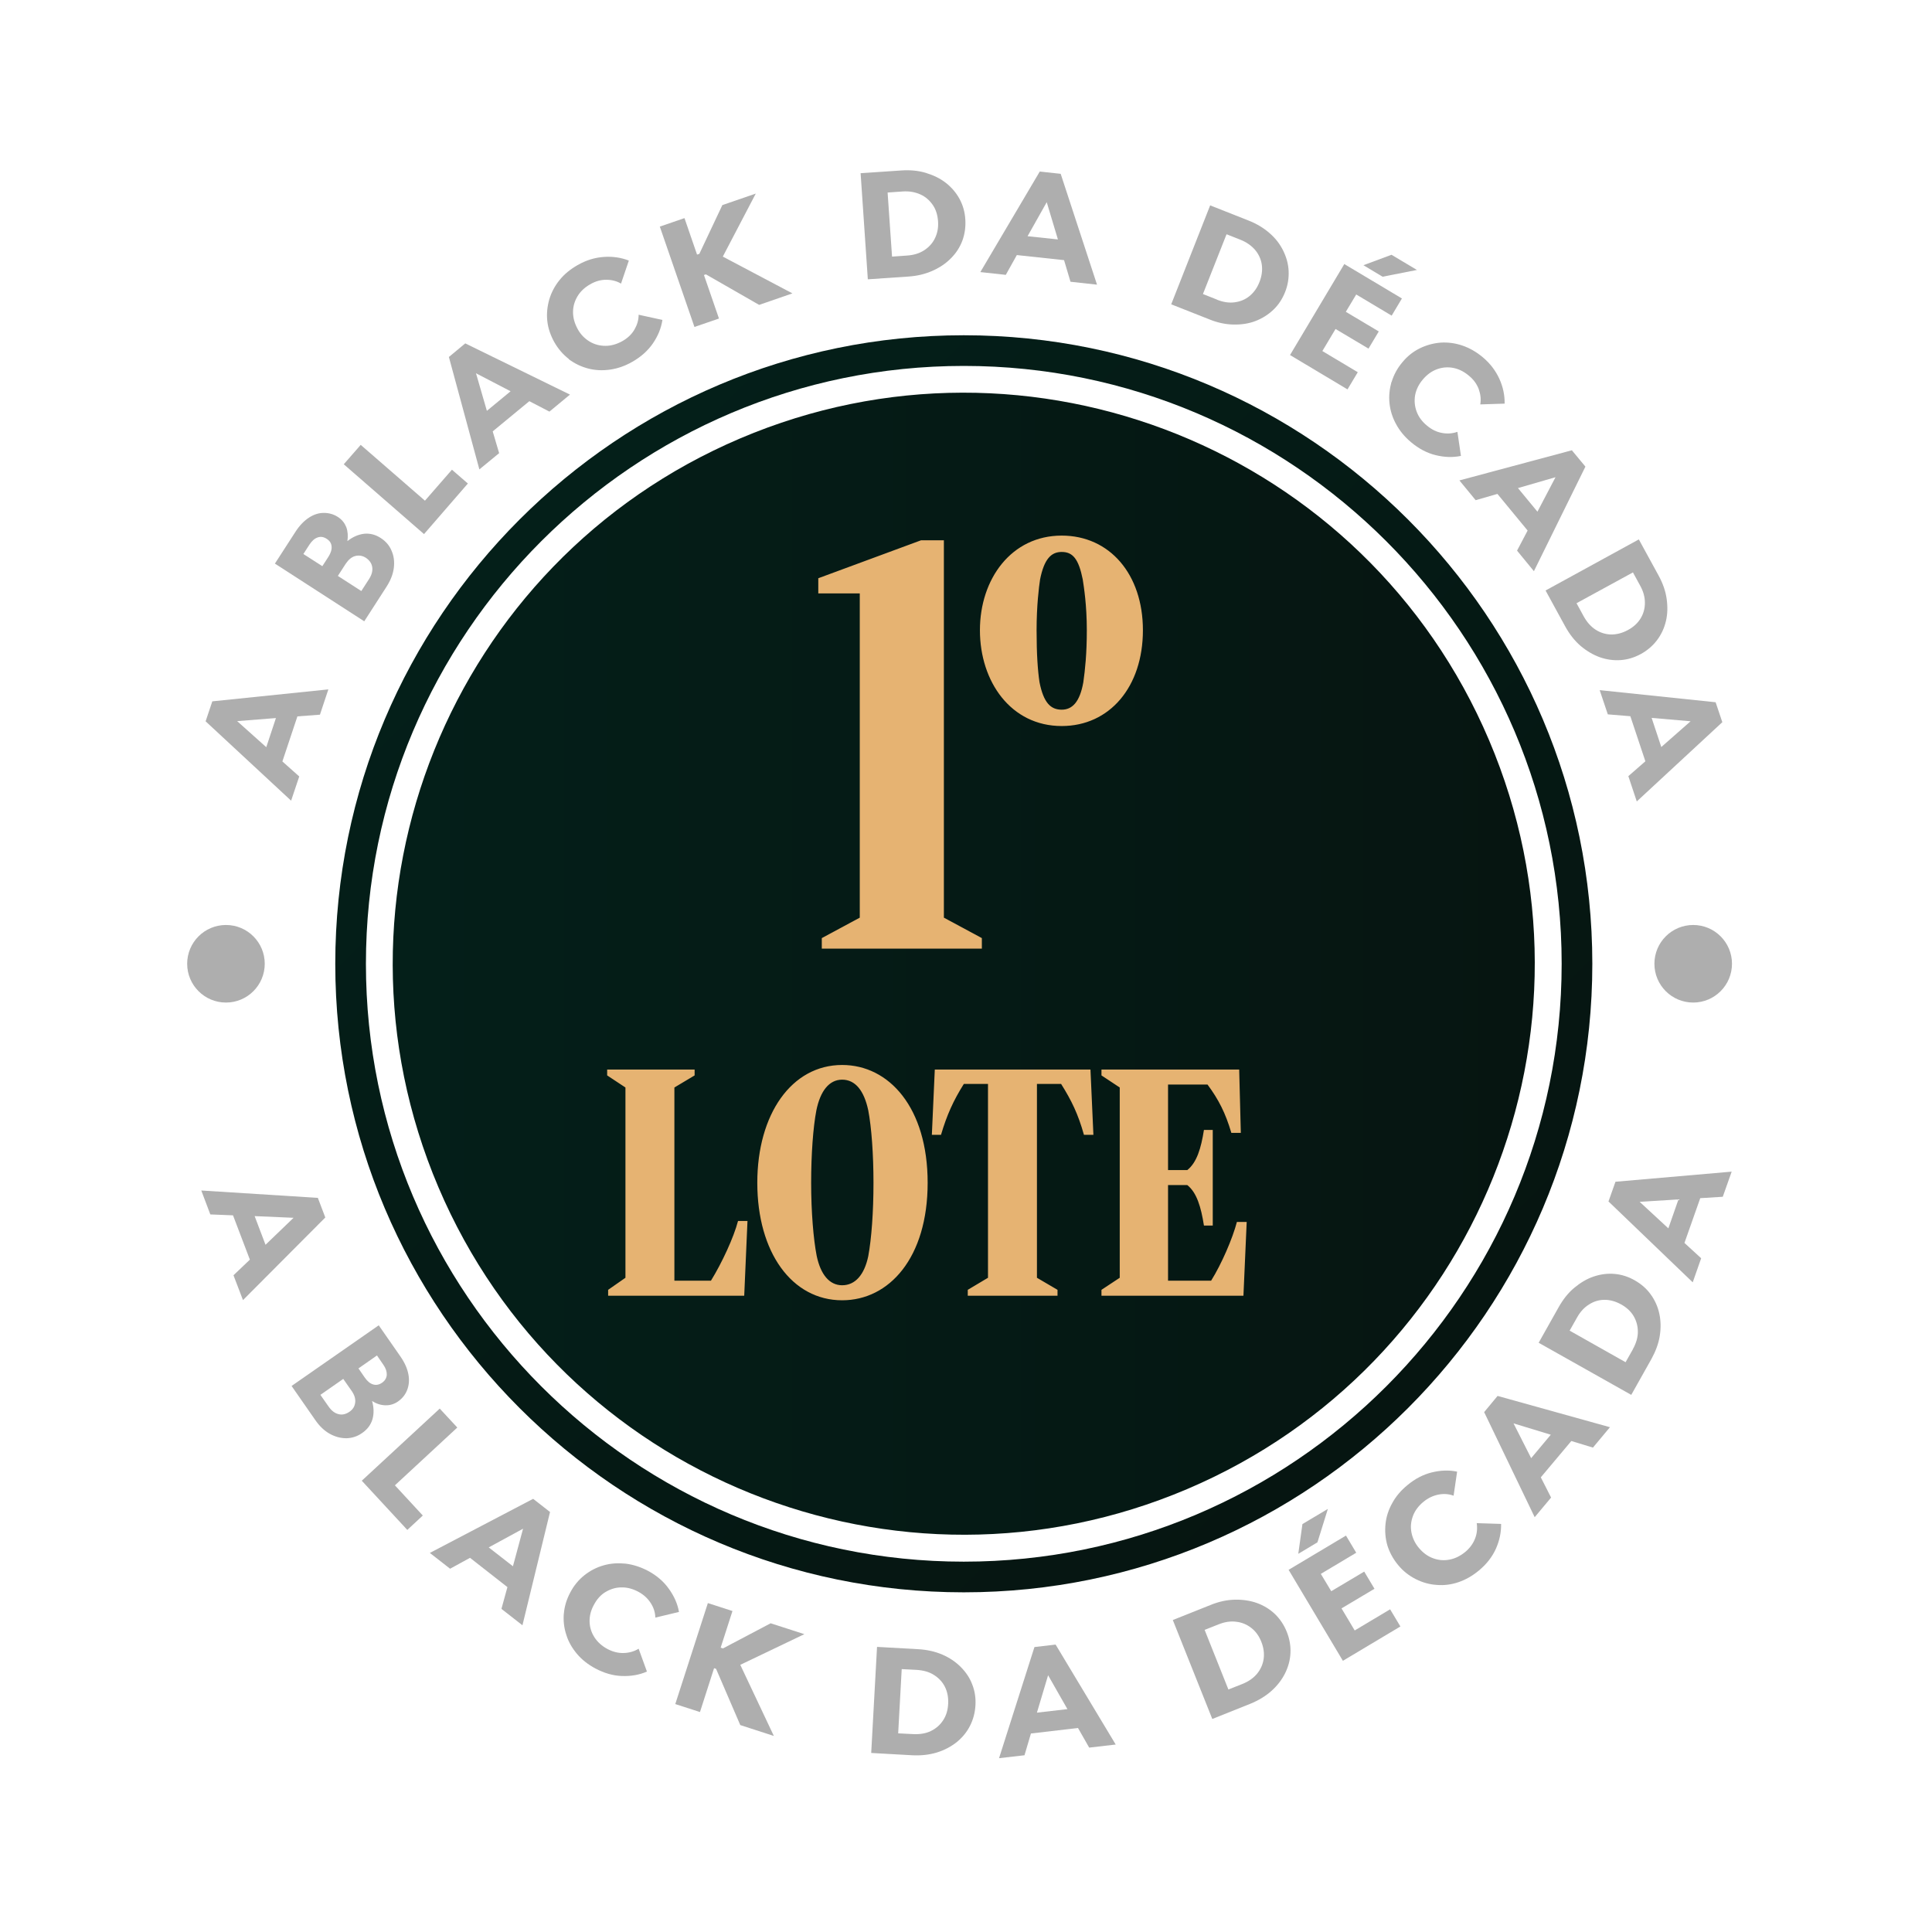 <svg xmlns="http://www.w3.org/2000/svg" width="125" height="125" viewBox="0 0 125 125" fill="none"><path d="M76.816 96.34C95.587 88.353 104.329 66.661 96.342 47.89C88.355 29.119 66.663 20.377 47.892 28.364C29.121 36.351 20.379 58.043 28.366 76.814C36.353 95.585 58.045 104.327 76.816 96.34Z" fill="url(#paint0_linear_2796_8590)"></path><path d="M62.357 103.023C39.932 103.023 21.692 84.783 21.692 62.357C21.692 39.931 39.932 21.691 62.357 21.691C84.783 21.691 103.023 39.931 103.023 62.357C103.023 84.783 84.783 103.023 62.357 103.023ZM62.357 23.675C41.023 23.675 23.675 41.032 23.675 62.357C23.675 83.682 41.033 101.039 62.357 101.039C83.682 101.039 101.039 83.682 101.039 62.357C101.039 41.032 83.682 23.675 62.357 23.675Z" fill="url(#paint1_linear_2796_8590)"></path><path d="M13.301 46.676L13.737 45.377L21.245 44.603L20.7 46.24L19.242 46.349L18.27 49.265L19.361 50.237L18.835 51.804L13.301 46.667V46.676ZM17.853 46.458L15.344 46.657L17.228 48.343L17.853 46.458Z" fill="#AEAEAE"></path><path d="M17.784 36.469L19.123 34.396C19.381 33.999 19.669 33.701 19.986 33.493C20.303 33.285 20.621 33.185 20.948 33.185C21.275 33.185 21.583 33.265 21.87 33.453C22.128 33.622 22.297 33.84 22.406 34.108C22.505 34.386 22.525 34.683 22.476 35.011C22.813 34.743 23.17 34.584 23.547 34.535C23.924 34.495 24.291 34.584 24.638 34.812C24.955 35.02 25.193 35.288 25.332 35.626C25.481 35.963 25.53 36.33 25.481 36.736C25.431 37.143 25.273 37.55 25.005 37.966L23.567 40.198L17.794 36.469H17.784ZM20.859 36.627L21.256 36.012C21.404 35.774 21.474 35.556 21.454 35.348C21.434 35.139 21.325 34.981 21.137 34.862C20.938 34.733 20.75 34.703 20.551 34.773C20.353 34.842 20.184 34.991 20.026 35.229L19.629 35.844L20.849 36.627H20.859ZM23.368 38.254L23.874 37.47C24.052 37.193 24.122 36.935 24.082 36.687C24.043 36.439 23.904 36.25 23.676 36.092C23.457 35.953 23.229 35.913 22.991 35.973C22.753 36.032 22.545 36.211 22.366 36.478L21.86 37.262L23.368 38.234V38.254Z" fill="#AEAEAE"></path><path d="M22.237 30.043L23.338 28.783L27.494 32.394L29.24 30.39L30.271 31.283L27.434 34.556L22.247 30.043H22.237Z" fill="#AEAEAE"></path><path d="M29.051 23.09L30.102 22.217L36.877 25.53L35.548 26.631L34.248 25.956L31.878 27.91L32.294 29.319L31.015 30.37L29.041 23.09H29.051ZM33.028 25.311L30.797 24.151L31.501 26.581L33.028 25.321V25.311Z" fill="#AEAEAE"></path><path d="M36.807 23.229C36.431 22.941 36.113 22.574 35.865 22.138C35.617 21.692 35.459 21.235 35.409 20.759C35.359 20.293 35.409 19.827 35.538 19.371C35.677 18.914 35.895 18.498 36.202 18.121C36.51 17.734 36.907 17.417 37.373 17.149C37.928 16.831 38.493 16.663 39.069 16.623C39.644 16.584 40.19 16.663 40.685 16.861L40.18 18.349C39.892 18.18 39.575 18.101 39.218 18.101C38.861 18.101 38.513 18.2 38.176 18.399C37.829 18.597 37.551 18.855 37.363 19.172C37.174 19.49 37.075 19.827 37.075 20.194C37.075 20.561 37.174 20.918 37.373 21.285C37.571 21.652 37.839 21.91 38.146 22.098C38.464 22.287 38.801 22.376 39.178 22.376C39.545 22.376 39.912 22.267 40.269 22.069C40.606 21.88 40.864 21.632 41.043 21.334C41.221 21.027 41.32 20.71 41.32 20.363L42.858 20.7C42.778 21.235 42.57 21.741 42.243 22.217C41.915 22.693 41.469 23.09 40.914 23.407C40.447 23.675 39.962 23.844 39.475 23.913C38.989 23.983 38.513 23.963 38.057 23.844C37.601 23.725 37.184 23.526 36.797 23.239L36.807 23.229Z" fill="#AEAEAE"></path><path d="M42.699 14.658L44.286 14.112L45.099 16.473L45.248 16.423L46.736 13.269L48.898 12.525L46.766 16.602L51.269 18.982L49.116 19.726L45.674 17.752L45.545 17.792L46.517 20.609L44.931 21.154L42.689 14.658H42.699Z" fill="#AEAEAE"></path><path d="M55.672 11.207L58.31 11.029C58.886 10.989 59.421 11.039 59.907 11.187C60.393 11.336 60.83 11.544 61.197 11.832C61.564 12.12 61.861 12.467 62.079 12.864C62.298 13.27 62.426 13.707 62.456 14.193C62.486 14.669 62.426 15.125 62.268 15.562C62.109 15.988 61.861 16.375 61.534 16.702C61.206 17.039 60.81 17.307 60.344 17.515C59.877 17.724 59.362 17.853 58.786 17.892L56.148 18.071L55.682 11.217L55.672 11.207ZM58.687 16.534C59.114 16.504 59.481 16.395 59.788 16.196C60.096 15.998 60.334 15.74 60.492 15.413C60.651 15.085 60.721 14.728 60.691 14.312C60.661 13.905 60.552 13.548 60.344 13.251C60.135 12.953 59.877 12.725 59.54 12.576C59.203 12.427 58.826 12.358 58.4 12.388L57.428 12.457L57.715 16.603L58.687 16.534Z" fill="#AEAEAE"></path><path d="M67.267 11.098L68.626 11.246L70.977 18.418L69.261 18.229L68.844 16.831L65.789 16.503L65.075 17.783L63.428 17.604L67.267 11.108V11.098ZM68.447 15.492L67.723 13.081L66.483 15.283L68.457 15.492H68.447Z" fill="#AEAEAE"></path><path d="M78.306 13.291L80.766 14.263C81.301 14.471 81.757 14.749 82.144 15.086C82.531 15.424 82.819 15.8 83.027 16.227C83.235 16.653 83.354 17.08 83.374 17.536C83.394 17.992 83.325 18.449 83.146 18.895C82.968 19.341 82.72 19.728 82.382 20.046C82.045 20.363 81.668 20.601 81.232 20.77C80.795 20.938 80.319 21.008 79.804 20.998C79.288 20.988 78.772 20.879 78.237 20.66L75.777 19.689L78.296 13.291H78.306ZM78.742 19.391C79.139 19.55 79.526 19.609 79.883 19.559C80.25 19.51 80.567 19.381 80.845 19.153C81.123 18.925 81.341 18.627 81.49 18.24C81.638 17.863 81.688 17.486 81.638 17.13C81.589 16.772 81.44 16.455 81.212 16.177C80.974 15.9 80.657 15.671 80.26 15.513L79.357 15.156L77.83 19.024L78.732 19.381L78.742 19.391Z" fill="#AEAEAE"></path><path d="M86.985 17.089L90.704 19.311L90.04 20.422L87.748 19.053L87.074 20.174L89.206 21.444L88.542 22.555L86.409 21.285L85.556 22.713L87.848 24.082L87.183 25.193L83.464 22.971L86.985 17.07V17.089ZM90.03 16.484L91.676 17.466L89.454 17.903L88.215 17.159L90.03 16.484Z" fill="#AEAEAE"></path><path d="M90.039 24.707C90.178 24.25 90.406 23.824 90.734 23.437C91.061 23.04 91.438 22.743 91.864 22.535C92.291 22.326 92.737 22.207 93.203 22.168C93.67 22.138 94.146 22.197 94.612 22.356C95.078 22.515 95.514 22.763 95.931 23.11C96.417 23.517 96.774 23.993 97.012 24.518C97.25 25.044 97.359 25.579 97.349 26.115L95.772 26.165C95.832 25.837 95.792 25.51 95.673 25.173C95.544 24.836 95.336 24.548 95.028 24.3C94.721 24.042 94.384 23.873 94.027 23.804C93.67 23.735 93.312 23.764 92.965 23.893C92.618 24.022 92.321 24.241 92.053 24.558C91.785 24.875 91.626 25.212 91.557 25.57C91.498 25.927 91.527 26.284 91.656 26.631C91.785 26.978 92.013 27.285 92.331 27.543C92.628 27.791 92.946 27.95 93.293 28.01C93.64 28.079 93.977 28.049 94.294 27.94L94.523 29.497C93.997 29.606 93.451 29.587 92.886 29.448C92.321 29.309 91.795 29.031 91.299 28.615C90.882 28.267 90.565 27.881 90.327 27.444C90.089 27.008 89.95 26.561 89.901 26.095C89.851 25.629 89.901 25.163 90.029 24.707H90.039Z" fill="#AEAEAE"></path><path d="M101.704 29.139L102.576 30.19L99.244 36.955L98.153 35.626L98.837 34.326L96.883 31.956L95.475 32.362L94.423 31.083L101.714 29.129L101.704 29.139ZM99.472 33.106L100.642 30.875L98.212 31.579L99.472 33.106Z" fill="#AEAEAE"></path><path d="M106.038 34.912L107.308 37.233C107.585 37.739 107.764 38.245 107.833 38.751C107.903 39.257 107.893 39.733 107.784 40.189C107.675 40.645 107.486 41.052 107.209 41.419C106.931 41.786 106.584 42.083 106.167 42.312C105.751 42.54 105.304 42.678 104.848 42.708C104.392 42.738 103.945 42.678 103.499 42.52C103.063 42.361 102.646 42.113 102.259 41.786C101.872 41.449 101.545 41.032 101.267 40.526L99.998 38.205L106.028 34.902L106.038 34.912ZM102.467 39.881C102.676 40.258 102.934 40.546 103.241 40.744C103.549 40.943 103.886 41.042 104.243 41.052C104.6 41.052 104.957 40.963 105.324 40.764C105.691 40.566 105.959 40.318 106.147 40.01C106.336 39.703 106.425 39.366 106.425 38.999C106.425 38.632 106.326 38.265 106.117 37.888L105.651 37.035L102.001 39.028L102.467 39.881Z" fill="#AEAEAE"></path><path d="M110.997 45.426L111.434 46.725L105.899 51.853L105.354 50.217L106.455 49.255L105.483 46.339L104.025 46.219L103.499 44.652L111.007 45.436L110.997 45.426ZM107.486 48.332L109.381 46.666L106.861 46.448L107.486 48.332Z" fill="#AEAEAE"></path><path d="M20.561 77.492L21.047 78.771L15.721 84.117L15.106 82.51L16.167 81.499L15.076 78.632L13.608 78.573L13.023 77.025L20.551 77.501L20.561 77.492ZM17.179 80.537L18.994 78.791L16.475 78.682L17.179 80.537Z" fill="#AEAEAE"></path><path d="M24.509 85.754L25.917 87.777C26.185 88.164 26.354 88.551 26.423 88.918C26.492 89.285 26.463 89.622 26.344 89.93C26.225 90.237 26.026 90.485 25.739 90.684C25.491 90.852 25.223 90.931 24.925 90.922C24.628 90.912 24.35 90.822 24.072 90.644C24.191 91.061 24.201 91.447 24.102 91.814C23.993 92.181 23.775 92.479 23.428 92.717C23.12 92.935 22.783 93.044 22.416 93.054C22.049 93.054 21.692 92.965 21.335 92.766C20.978 92.568 20.66 92.261 20.383 91.854L18.865 89.672L24.509 85.744V85.754ZM20.73 90.247L21.265 91.011C21.454 91.279 21.662 91.437 21.91 91.497C22.148 91.556 22.386 91.497 22.614 91.338C22.832 91.189 22.951 90.991 22.981 90.743C23.011 90.495 22.932 90.247 22.743 89.979L22.208 89.216L20.73 90.247ZM23.189 88.531L23.606 89.136C23.765 89.364 23.943 89.513 24.142 89.573C24.34 89.632 24.529 89.593 24.717 89.464C24.905 89.335 25.005 89.166 25.024 88.958C25.034 88.749 24.965 88.531 24.806 88.303L24.39 87.698L23.199 88.531H23.189Z" fill="#AEAEAE"></path><path d="M28.446 91.131L29.587 92.361L25.55 96.1L27.355 98.054L26.353 98.986L23.407 95.802L28.456 91.131H28.446Z" fill="#AEAEAE"></path><path d="M34.506 96.983L35.587 97.826L33.802 105.155L32.443 104.094L32.83 102.686L30.41 100.791L29.121 101.496L27.811 100.474L34.496 96.973L34.506 96.983ZM33.187 101.337L33.842 98.907L31.62 100.117L33.187 101.337Z" fill="#AEAEAE"></path><path d="M36.48 104.411C36.52 103.934 36.658 103.478 36.897 103.032C37.135 102.576 37.442 102.209 37.819 101.911C38.196 101.614 38.602 101.405 39.059 101.276C39.515 101.147 39.981 101.118 40.477 101.167C40.963 101.227 41.449 101.385 41.925 101.633C42.481 101.931 42.937 102.318 43.274 102.794C43.611 103.26 43.84 103.766 43.929 104.292L42.401 104.659C42.391 104.321 42.292 104.004 42.094 103.706C41.905 103.409 41.628 103.161 41.291 102.982C40.933 102.794 40.576 102.695 40.199 102.705C39.832 102.705 39.495 102.814 39.178 103.002C38.86 103.191 38.612 103.478 38.424 103.835C38.226 104.192 38.136 104.559 38.146 104.926C38.156 105.293 38.265 105.631 38.464 105.938C38.662 106.245 38.95 106.503 39.307 106.692C39.644 106.87 39.991 106.96 40.348 106.95C40.705 106.94 41.023 106.851 41.32 106.672L41.856 108.15C41.36 108.368 40.824 108.457 40.239 108.437C39.654 108.418 39.089 108.249 38.523 107.951C38.047 107.694 37.65 107.386 37.333 107.009C37.016 106.632 36.778 106.226 36.639 105.769C36.49 105.323 36.44 104.857 36.48 104.381V104.411Z" fill="#AEAEAE"></path><path d="M45.793 103.717L47.39 104.233L46.627 106.603L46.775 106.653L49.86 105.026L52.042 105.73L47.896 107.714L50.068 112.316L47.896 111.612L46.329 107.972L46.2 107.932L45.288 110.769L43.691 110.253L45.803 103.707L45.793 103.717Z" fill="#AEAEAE"></path><path d="M56.744 106.553L59.392 106.702C59.967 106.731 60.493 106.85 60.959 107.049C61.425 107.247 61.822 107.515 62.159 107.852C62.486 108.179 62.744 108.556 62.903 108.983C63.072 109.409 63.141 109.866 63.111 110.342C63.082 110.818 62.963 111.264 62.754 111.671C62.546 112.077 62.258 112.424 61.891 112.722C61.524 113.01 61.098 113.238 60.612 113.387C60.126 113.535 59.59 113.595 59.015 113.565L56.367 113.416L56.744 106.553ZM59.084 112.196C59.511 112.216 59.898 112.157 60.225 111.998C60.552 111.839 60.82 111.611 61.019 111.304C61.217 111.006 61.326 110.649 61.346 110.233C61.366 109.826 61.296 109.459 61.138 109.141C60.979 108.824 60.741 108.566 60.423 108.368C60.116 108.169 59.739 108.07 59.313 108.041L58.34 107.991L58.112 112.147L59.084 112.196Z" fill="#AEAEAE"></path><path d="M66.939 106.563L68.298 106.404L72.186 112.871L70.47 113.07L69.746 111.8L66.701 112.157L66.285 113.565L64.638 113.754L66.929 106.563H66.939ZM69.062 110.58L67.812 108.388L67.088 110.808L69.062 110.58Z" fill="#AEAEAE"></path><path d="M75.876 104.818L78.336 103.836C78.871 103.618 79.397 103.509 79.903 103.499C80.409 103.489 80.885 103.558 81.331 103.717C81.768 103.876 82.154 104.114 82.492 104.431C82.819 104.749 83.077 105.136 83.255 105.582C83.434 106.028 83.513 106.484 83.493 106.941C83.474 107.397 83.355 107.833 83.146 108.26C82.938 108.676 82.641 109.063 82.264 109.4C81.887 109.738 81.43 110.015 80.895 110.234L78.435 111.216L75.886 104.828L75.876 104.818ZM80.379 108.954C80.776 108.795 81.093 108.577 81.331 108.29C81.559 108.012 81.708 107.685 81.758 107.328C81.807 106.97 81.758 106.603 81.609 106.227C81.46 105.85 81.242 105.542 80.954 105.324C80.677 105.106 80.349 104.967 79.982 104.927C79.615 104.878 79.238 104.937 78.842 105.096L77.939 105.453L79.477 109.311L80.379 108.954Z" fill="#AEAEAE"></path><path d="M83.364 101.573L87.084 99.351L87.748 100.462L85.457 101.83L86.132 102.951L88.264 101.682L88.929 102.793L86.796 104.062L87.649 105.49L89.94 104.122L90.605 105.232L86.885 107.454L83.364 101.553V101.573ZM84.267 98.607L85.913 97.625L85.239 99.787L83.999 100.531L84.267 98.607Z" fill="#AEAEAE"></path><path d="M91.577 102.157C91.15 101.939 90.773 101.642 90.456 101.255C90.129 100.858 89.901 100.432 89.762 99.985C89.633 99.529 89.593 99.073 89.643 98.597C89.692 98.121 89.841 97.674 90.079 97.248C90.317 96.811 90.645 96.425 91.061 96.087C91.547 95.681 92.073 95.403 92.638 95.264C93.204 95.125 93.749 95.105 94.275 95.215L94.047 96.772C93.729 96.653 93.402 96.633 93.055 96.702C92.708 96.772 92.38 96.93 92.083 97.178C91.775 97.436 91.547 97.734 91.418 98.081C91.289 98.428 91.25 98.775 91.319 99.142C91.388 99.509 91.547 99.847 91.805 100.154C92.073 100.471 92.37 100.69 92.718 100.818C93.065 100.947 93.412 100.977 93.779 100.908C94.146 100.838 94.483 100.67 94.8 100.412C95.098 100.164 95.306 99.876 95.435 99.549C95.564 99.222 95.594 98.884 95.544 98.547L97.121 98.597C97.131 99.132 97.022 99.668 96.784 100.204C96.546 100.729 96.179 101.205 95.683 101.612C95.267 101.959 94.83 102.207 94.364 102.366C93.898 102.524 93.432 102.584 92.956 102.544C92.489 102.515 92.033 102.386 91.617 102.177L91.577 102.157Z" fill="#AEAEAE"></path><path d="M96.021 91.368L96.893 90.316L104.164 92.34L103.063 93.659L101.664 93.233L99.69 95.583L100.355 96.892L99.294 98.162L96.021 91.358V91.368ZM100.335 92.826L97.925 92.092L99.066 94.343L100.335 92.826Z" fill="#AEAEAE"></path><path d="M99.551 86.876L100.851 84.564C101.138 84.059 101.466 83.642 101.862 83.315C102.259 82.987 102.666 82.74 103.112 82.591C103.558 82.442 104.005 82.382 104.461 82.422C104.917 82.462 105.354 82.601 105.77 82.839C106.187 83.077 106.534 83.374 106.802 83.751C107.07 84.118 107.258 84.535 107.357 84.991C107.456 85.447 107.466 85.933 107.387 86.429C107.308 86.935 107.119 87.431 106.841 87.937L105.542 90.248L99.551 86.876ZM105.651 87.282C105.859 86.905 105.969 86.538 105.969 86.171C105.969 85.804 105.879 85.467 105.701 85.16C105.522 84.852 105.245 84.594 104.887 84.396C104.53 84.198 104.173 84.098 103.816 84.098C103.459 84.098 103.122 84.198 102.815 84.396C102.507 84.584 102.239 84.872 102.031 85.249L101.555 86.092L105.175 88.135L105.651 87.292V87.282Z" fill="#AEAEAE"></path><path d="M104.064 77.749L104.52 76.459L112.039 75.805L111.463 77.431L110.005 77.521L108.984 80.417L110.065 81.409L109.519 82.966L104.074 77.739L104.064 77.749ZM108.607 77.6L106.087 77.759L107.942 79.475L108.597 77.6H108.607Z" fill="#AEAEAE"></path><path d="M14.62 64.865C16.006 64.865 17.129 63.741 17.129 62.355C17.129 60.969 16.006 59.846 14.62 59.846C13.234 59.846 12.11 60.969 12.11 62.355C12.11 63.741 13.234 64.865 14.62 64.865Z" fill="#AEAEAE"></path><path d="M109.549 64.865C110.935 64.865 112.059 63.741 112.059 62.355C112.059 60.969 110.935 59.846 109.549 59.846C108.163 59.846 107.04 60.969 107.04 62.355C107.04 63.741 108.163 64.865 109.549 64.865Z" fill="#AEAEAE"></path><path d="M53.17 61.375V60.695L55.627 59.372V38.395H52.943V37.412L59.595 34.955H61.069V59.372L63.526 60.695V61.375H53.17ZM68.692 46.974C65.404 46.974 63.401 44.102 63.401 40.776C63.401 37.45 65.442 34.653 68.692 34.653C71.791 34.653 73.946 37.147 73.946 40.776C73.946 44.442 71.791 46.974 68.692 46.974ZM68.692 45.916C69.372 45.916 69.864 45.425 70.091 44.14C70.204 43.346 70.317 42.288 70.317 40.776C70.317 39.151 70.128 37.979 70.053 37.488C69.788 36.165 69.41 35.711 68.692 35.711C68.012 35.711 67.558 36.165 67.293 37.488C67.218 37.979 67.067 39.188 67.067 40.776C67.067 42.325 67.142 43.384 67.256 44.14C67.52 45.463 67.974 45.916 68.692 45.916Z" fill="#E6B372"></path><path d="M39.346 83.832V83.452L40.466 82.671V70.361L39.283 69.579V69.2H44.942V69.579L43.633 70.361V82.861H45.998C46.716 81.699 47.476 80.052 47.75 78.997H48.362L48.151 83.832H39.346ZM54.487 84.128C51.235 84.128 48.997 81.024 48.997 76.526C48.997 72.092 51.214 68.904 54.487 68.904C57.528 68.904 60.019 71.67 60.019 76.526C60.019 81.383 57.528 84.128 54.487 84.128ZM54.487 83.156C55.332 83.156 55.923 82.481 56.176 81.277C56.387 80.137 56.514 78.406 56.514 76.526C56.514 74.689 56.387 72.937 56.176 71.839C55.902 70.551 55.332 69.854 54.487 69.854C53.642 69.854 53.072 70.593 52.819 71.839C52.608 72.937 52.481 74.689 52.481 76.526C52.481 78.406 52.629 80.179 52.84 81.256C53.093 82.46 53.663 83.156 54.487 83.156ZM62.614 83.832V83.452L63.923 82.671V70.129H62.361C61.685 71.205 61.263 72.134 60.883 73.422H60.291L60.481 69.2H70.553L70.743 73.422H70.131C69.751 72.071 69.329 71.205 68.653 70.129H67.09V82.671L68.421 83.452V83.832H62.614ZM71.265 83.832V83.452L72.447 82.671V70.361L71.265 69.579V69.2H80.175L80.281 73.296H79.668C79.288 72.008 78.845 71.142 78.127 70.171H75.572V75.703H76.818C77.43 75.217 77.705 74.309 77.895 73.106H78.465V79.292H77.895C77.705 78.089 77.43 77.16 76.818 76.674H75.572V82.861H78.359C79.035 81.784 79.753 80.116 80.027 79.06H80.661L80.45 83.832H71.265Z" fill="#E6B372"></path><defs><linearGradient id="paint0_linear_2796_8590" x1="25.411" y1="62.351" x2="99.284" y2="62.351" gradientUnits="userSpaceOnUse"><stop stop-color="#041F19"></stop><stop offset="1" stop-color="#061511"></stop></linearGradient><linearGradient id="paint1_linear_2796_8590" x1="33.614" y1="33.613" x2="91.101" y2="91.101" gradientUnits="userSpaceOnUse"><stop stop-color="#041F19"></stop><stop offset="1" stop-color="#061511"></stop></linearGradient></defs></svg>